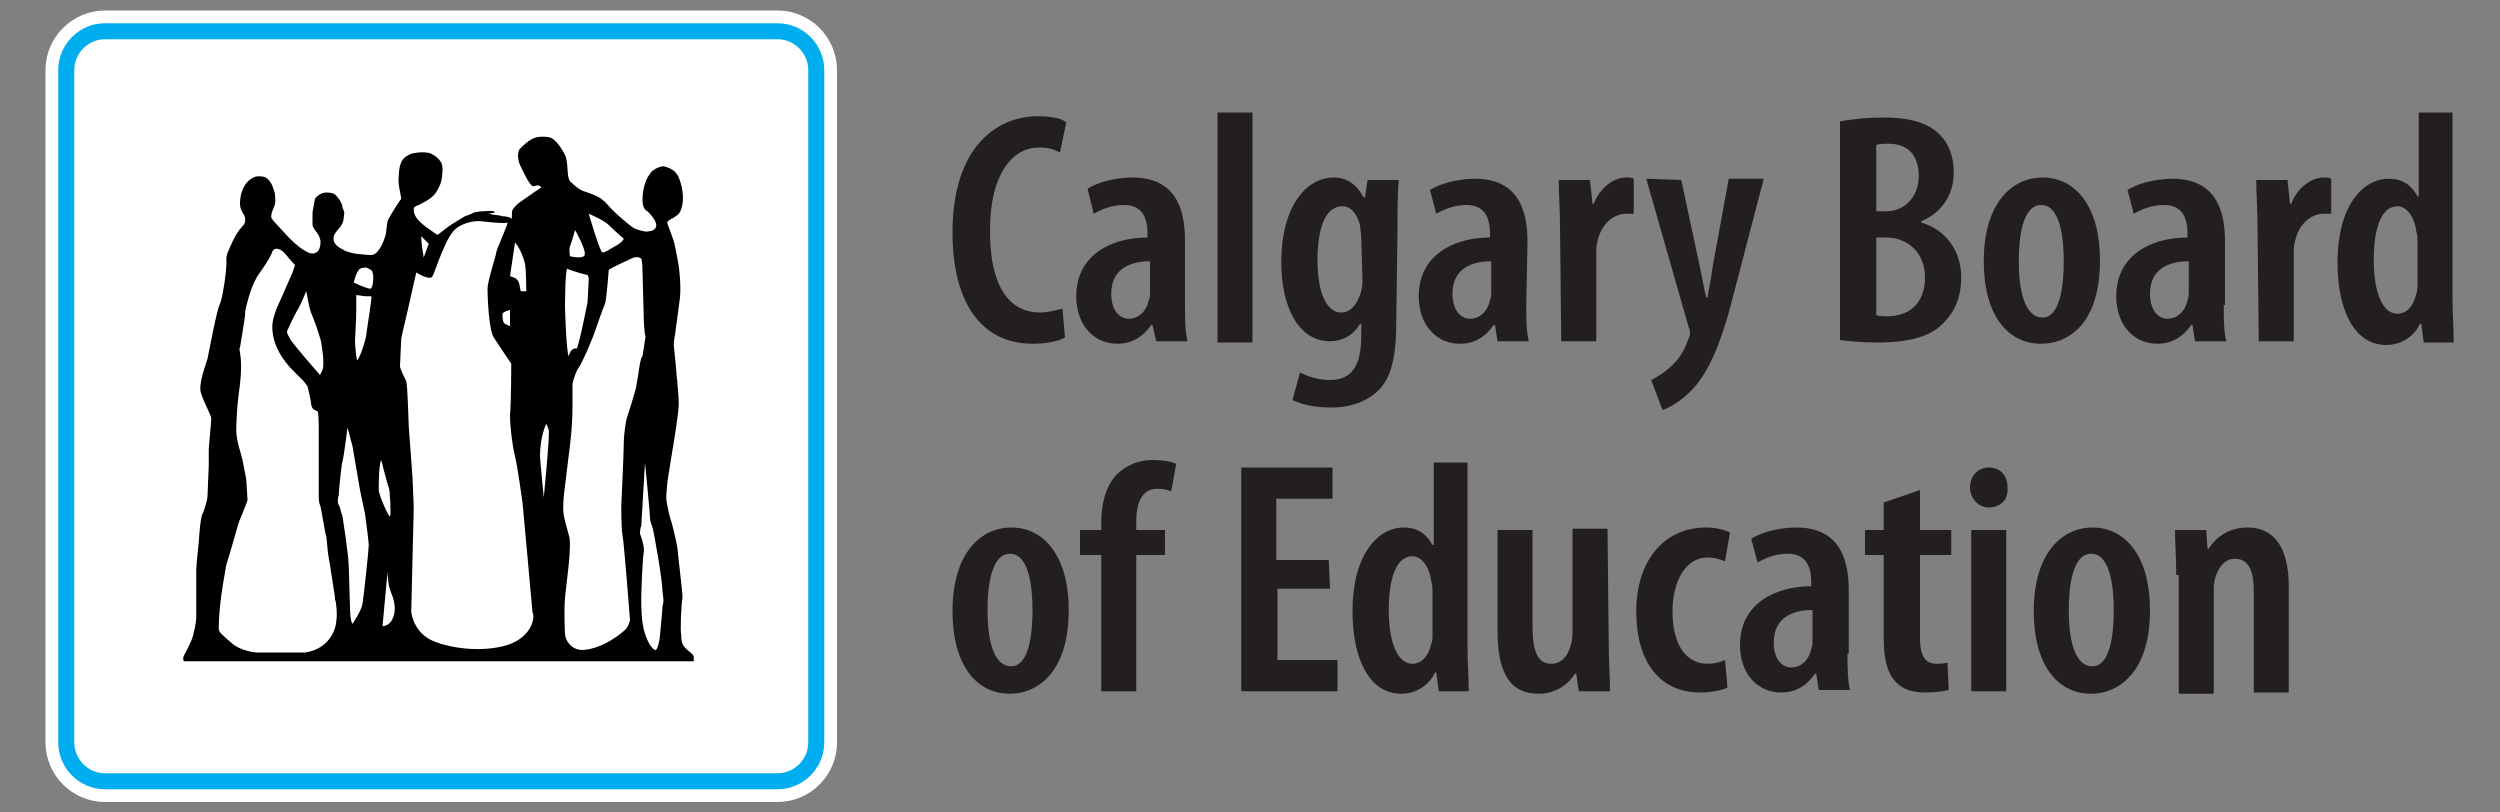 <?xml version="1.0" encoding="utf-8"?>
<!-- Generator: Adobe Illustrator 27.8.0, SVG Export Plug-In . SVG Version: 6.00 Build 0)  -->
<svg version="1.1" id="Layer_1" xmlns="http://www.w3.org/2000/svg" xmlns:xlink="http://www.w3.org/1999/xlink" x="0px" y="0px"
	 viewBox="0 0 200 65" style="enable-background:new 0 0 200 65;" xml:space="preserve">
<rect x="0" y="0" width="200" height="65" fill="#808080" stroke="none"/>
<style type="text/css">
	.st0{fill:#231F20;}
	.st1{fill:#FFFFFF;stroke:#FFFFFF;stroke-width:3.319;stroke-miterlimit:3.864;}
	.st2{fill:#FFFFFF;stroke:#00AEEF;stroke-width:1.282;stroke-miterlimit:3.864;}
</style>
<path class="st0" d="M85.2,27c-0.5,0.3-1.5,0.5-2.6,0.5c-4.1,0-6.4-3.3-6.4-8.9c0-6.9,3.6-9.3,6.8-9.3c1.2,0,2,0.2,2.3,0.5l-0.5,2.4
	c-0.4-0.2-0.8-0.4-1.7-0.4c-1.9,0-3.9,1.8-3.9,6.7c0,4.8,1.8,6.5,4,6.5c0.7,0,1.3-0.2,1.8-0.3L85.2,27z"/>
<path class="st0" d="M94.8,24.4c0,1,0,2.1,0.2,2.9h-2.5L92.2,26h-0.1c-0.7,1-1.6,1.5-2.7,1.5c-1.9,0-3.3-1.5-3.3-3.8
	c0-3.3,2.8-4.7,5.7-4.7v-0.3c0-1.4-0.5-2.3-1.9-2.3c-0.9,0-1.7,0.3-2.4,0.7l-0.5-2c0.6-0.4,2-0.9,3.6-0.9c3.3,0,4.2,2.3,4.2,5
	C94.8,19.2,94.8,24.4,94.8,24.4z M92,20.9c-1.1,0-3.1,0.3-3.1,2.6c0,1.5,0.8,2,1.4,2c0.7,0,1.4-0.5,1.6-1.5c0.1-0.2,0.1-0.4,0.1-0.7
	V20.9z"/>
<path class="st0" d="M97.4,9h2.8v18.4h-2.8V9z"/>
<path class="st0" d="M111.7,25.8c0,3-0.5,4.5-1.4,5.4s-2.2,1.4-3.8,1.4c-1.2,0-2.3-0.2-3.1-0.6l0.6-2.2c0.6,0.3,1.4,0.6,2.4,0.6
	c1.7,0,2.5-1.1,2.5-3.5v-1h-0.1c-0.5,0.9-1.4,1.4-2.4,1.4c-2.6,0-3.9-2.9-3.9-6.3c0-4.5,2-6.8,4.2-6.8c1.2,0,1.9,0.7,2.4,1.6h0.1
	l0.2-1.4h2.5c-0.1,1.1-0.1,2.3-0.1,4.1L111.7,25.8L111.7,25.8z M108.9,19c0-0.3-0.1-0.7-0.1-1c-0.2-0.7-0.6-1.5-1.4-1.5
	c-1.4,0-2,1.8-2,4.3c0,2.8,0.8,4.2,1.9,4.2c0.5,0,1.1-0.3,1.5-1.4c0.1-0.3,0.2-0.7,0.2-1.1L108.9,19L108.9,19z"/>
<path class="st0" d="M122.1,24.4c0,1,0,2.1,0.2,2.9h-2.5l-0.2-1.3h-0.1c-0.7,1-1.6,1.5-2.7,1.5c-1.9,0-3.3-1.5-3.3-3.8
	c0-3.3,2.8-4.7,5.7-4.7v-0.3c0-1.4-0.5-2.3-1.9-2.3c-0.9,0-1.7,0.3-2.4,0.7l-0.5-1.9c0.6-0.4,2-0.9,3.6-0.9c3.3,0,4.2,2.3,4.2,5
	L122.1,24.4L122.1,24.4z M119.3,20.9c-1.1,0-3.1,0.3-3.1,2.6c0,1.5,0.8,2,1.4,2c0.7,0,1.4-0.5,1.6-1.5c0.1-0.2,0.1-0.4,0.1-0.7V20.9
	z"/>
<path class="st0" d="M124.8,18c0-1.2-0.1-2.5-0.1-3.6h2.5l0.2,1.9h0.1c0.5-1.3,1.6-2.1,2.6-2.1c0.3,0,0.4,0,0.6,0.1v2.8
	c-0.2,0-0.4,0-0.6,0c-1,0-2,0.8-2.3,2.2c-0.1,0.3-0.1,0.7-0.1,1.2v6.8h-2.8L124.8,18L124.8,18z"/>
<path class="st0" d="M134.5,14.4l1.5,7c0.2,0.9,0.3,1.6,0.5,2.4h0.1c0.1-0.7,0.3-1.5,0.4-2.4l1.3-7.1h2.8l-2.4,9.2
	c-0.7,2.8-1.6,5.6-3,7.3c-1,1.2-2.1,1.8-2.7,2l-0.9-2.4c0.6-0.3,1.2-0.7,1.8-1.3c0.5-0.5,0.9-1.2,1.1-1.8c0.1-0.3,0.2-0.4,0.2-0.6
	s0-0.3-0.1-0.5l-3.4-11.9L134.5,14.4L134.5,14.4z"/>
<path class="st0" d="M147.3,9.7c1-0.2,2.2-0.3,3.5-0.3c1.6,0,3.2,0.3,4.2,1.2c0.9,0.8,1.3,1.9,1.3,3.2c0,1.7-0.9,3.2-2.6,3.9v0.1
	c2,0.6,3.2,2.3,3.2,4.4c0,1.5-0.5,2.7-1.3,3.5c-1,1.2-2.8,1.7-5.4,1.7c-1.3,0-2.3-0.1-3-0.2V9.7H147.3z M150.1,16.9h0.8
	c1.5,0,2.6-1.2,2.6-2.8c0-1.5-0.7-2.6-2.4-2.6c-0.4,0-0.8,0-1,0.1L150.1,16.9L150.1,16.9z M150.1,25.2c0.2,0.1,0.5,0.1,0.9,0.1
	c1.7,0,3-1,3-3.1s-1.5-3.2-3.1-3.2h-0.8L150.1,25.2L150.1,25.2z"/>
<path class="st0" d="M163.3,27.5c-2.7,0-4.6-2.3-4.6-6.6c0-4.7,2.3-6.7,4.7-6.7c2.7,0,4.6,2.4,4.6,6.6
	C168,26.1,165.3,27.5,163.3,27.5L163.3,27.5z M163.4,25.4c1.4,0,1.7-2.5,1.7-4.5c0-1.9-0.3-4.5-1.8-4.5s-1.8,2.6-1.8,4.5
	C161.5,23,161.9,25.4,163.4,25.4L163.4,25.4z"/>
<path class="st0" d="M177.9,24.4c0,1,0,2.1,0.2,2.9h-2.5l-0.2-1.3h-0.1c-0.7,1-1.6,1.5-2.7,1.5c-1.9,0-3.3-1.5-3.3-3.8
	c0-3.3,2.8-4.7,5.7-4.7v-0.3c0-1.4-0.5-2.3-1.9-2.3c-0.9,0-1.7,0.3-2.4,0.7l-0.5-1.9c0.6-0.4,2-0.9,3.6-0.9c3.3,0,4.2,2.3,4.2,5v5.1
	H177.9z M175.1,20.9c-1.1,0-3.1,0.3-3.1,2.6c0,1.5,0.8,2,1.4,2c0.7,0,1.4-0.5,1.6-1.5c0.1-0.2,0.1-0.4,0.1-0.7V20.9z"/>
<path class="st0" d="M180.6,18c0-1.2-0.1-2.5-0.1-3.6h2.5l0.2,1.9h0.1c0.5-1.3,1.6-2.1,2.6-2.1c0.3,0,0.4,0,0.6,0.1v2.8
	c-0.2,0-0.4,0-0.6,0c-1,0-2,0.8-2.3,2.2c-0.1,0.3-0.1,0.7-0.1,1.2v6.8h-2.8L180.6,18L180.6,18z"/>
<path class="st0" d="M196.2,9v14.9c0,1.1,0.1,2.5,0.1,3.5h-2.4l-0.2-1.5h-0.1c-0.4,0.9-1.4,1.7-2.7,1.7c-2.5,0-3.9-2.7-3.9-6.6
	c0-4.5,2-6.7,4.1-6.7c1.1,0,1.8,0.5,2.3,1.4h0.1V9H196.2z M193.4,19.3c0-0.2,0-0.5-0.1-0.8c-0.1-1-0.7-2-1.5-2c-1.4,0-1.9,2-1.9,4.3
	c0,2.6,0.7,4.3,1.9,4.3c0.5,0,1.2-0.3,1.5-1.6c0.1-0.2,0.1-0.5,0.1-0.8V19.3z"/>
<path class="st0" d="M80.8,55.5c-2.7,0-4.6-2.3-4.6-6.6c0-4.7,2.3-6.7,4.7-6.7c2.7,0,4.6,2.4,4.6,6.6C85.5,54,82.8,55.5,80.8,55.5
	L80.8,55.5z M80.9,53.3c1.4,0,1.7-2.5,1.7-4.5c0-1.9-0.3-4.5-1.8-4.5S79,46.9,79,48.8C79,51,79.4,53.3,80.9,53.3L80.9,53.3z"/>
<path class="st0" d="M88.1,55.3V44.4h-1.7v-2h1.7v-0.6c0-1.4,0.3-2.8,1.2-3.8c0.8-0.8,1.8-1.2,2.9-1.2c0.8,0,1.4,0.1,1.9,0.3
	l-0.4,2.2c-0.3-0.1-0.6-0.2-1.1-0.2c-1.3,0-1.7,1.2-1.7,2.6v0.7h2.3v2h-2.3v10.9C90.9,55.3,88.1,55.3,88.1,55.3z"/>
<path class="st0" d="M106.4,47.1h-4.2v5.7h4.8v2.5h-7.7V37.4h7.3v2.5h-4.5v4.9h4.2L106.4,47.1L106.4,47.1z"/>
<path class="st0" d="M117.4,36.9v14.9c0,1.1,0.1,2.5,0.1,3.5h-2.4l-0.2-1.5h-0.1c-0.4,0.9-1.4,1.7-2.7,1.7c-2.5,0-3.9-2.7-3.9-6.6
	c0-4.5,2-6.7,4.1-6.7c1.1,0,1.8,0.5,2.3,1.4h0.1V37h2.7V36.9z M114.6,47.3c0-0.2,0-0.5-0.1-0.8c-0.1-1-0.7-2-1.5-2
	c-1.4,0-1.9,2-1.9,4.3c0,2.6,0.7,4.3,1.9,4.3c0.5,0,1.2-0.3,1.5-1.6c0.1-0.2,0.1-0.5,0.1-0.8V47.3z"/>
<path class="st0" d="M128.7,51.5c0,1.4,0.1,2.7,0.1,3.8h-2.5l-0.2-1.4H126c-0.5,0.8-1.5,1.6-2.9,1.6c-2.4,0-3.3-1.8-3.3-5.1v-8h2.8
	V50c0,1.9,0.3,3.1,1.5,3.1c0.9,0,1.3-0.7,1.5-1.3c0.1-0.3,0.2-0.7,0.2-1.1v-8.4h2.8L128.7,51.5L128.7,51.5z"/>
<path class="st0" d="M138.2,55c-0.4,0.2-1.2,0.4-2.2,0.4c-3.1,0-5.1-2.3-5.1-6.5c0-3.9,2.1-6.7,5.6-6.7c0.8,0,1.5,0.2,1.9,0.4
	l-0.4,2.3c-0.3-0.1-0.7-0.3-1.4-0.3c-1.8,0-2.8,2-2.8,4.3c0,2.7,1.1,4.2,2.8,4.2c0.5,0,1-0.1,1.4-0.3L138.2,55z"/>
<path class="st0" d="M147.8,52.3c0,1,0,2.1,0.2,2.9h-2.5l-0.2-1.3h-0.1c-0.7,1-1.6,1.5-2.7,1.5c-1.9,0-3.3-1.5-3.3-3.8
	c0-3.3,2.8-4.7,5.7-4.7v-0.3c0-1.4-0.5-2.3-1.9-2.3c-0.9,0-1.7,0.3-2.4,0.7l-0.5-1.9c0.6-0.4,2-0.9,3.6-0.9c3.3,0,4.2,2.3,4.2,5v5.1
	H147.8z M145,48.8c-1.1,0-3.1,0.3-3.1,2.6c0,1.5,0.8,2,1.4,2c0.7,0,1.4-0.5,1.6-1.5c0.1-0.2,0.1-0.4,0.1-0.7V48.8z"/>
<path class="st0" d="M153.6,39.2v3.2h2.5v2h-2.5v6.7c0,1.6,0.6,2,1.3,2c0.3,0,0.6,0,0.9-0.1l0.1,2.2c-0.4,0.1-1.1,0.2-1.9,0.2
	c-0.9,0-1.7-0.2-2.3-0.8s-1-1.6-1-3.5v-6.7h-1.5v-2h1.5v-2.2L153.6,39.2z"/>
<path class="st0" d="M159.1,40.6c-0.8,0-1.5-0.7-1.5-1.6c0-1,0.7-1.6,1.5-1.6c0.9,0,1.5,0.6,1.5,1.6C160.7,40,160,40.6,159.1,40.6
	L159.1,40.6z M157.7,55.3V42.4h2.8v12.9C160.5,55.3,157.7,55.3,157.7,55.3z"/>
<path class="st0" d="M167.3,55.5c-2.7,0-4.6-2.3-4.6-6.6c0-4.7,2.3-6.7,4.7-6.7c2.7,0,4.6,2.4,4.6,6.6C172,54,169.3,55.5,167.3,55.5
	L167.3,55.5z M167.4,53.3c1.4,0,1.7-2.5,1.7-4.5c0-1.9-0.3-4.5-1.8-4.5s-1.8,2.6-1.8,4.5C165.5,51,165.9,53.3,167.4,53.3L167.4,53.3
	z"/>
<path class="st0" d="M174.1,46c0-1.5-0.1-2.5-0.1-3.6h2.5l0.1,1.5h0.1c0.6-1,1.7-1.7,3.1-1.7c2.2,0,3.3,1.7,3.3,4.7v8.5h-2.8v-8.2
	c0-1.3-0.3-2.5-1.5-2.5c-0.7,0-1.3,0.5-1.6,1.6c-0.1,0.3-0.1,0.7-0.1,1.2v8h-2.8V46H174.1z"/>
<g>
	<path class="st1" d="M65.3,59.4c0,1.7-1.4,3.1-3.1,3.1H8.4c-1.7,0-3.1-1.4-3.1-3.1V5.6c0-1.7,1.4-3.1,3.1-3.1h53.8
		c1.7,0,3.1,1.4,3.1,3.1C65.3,5.6,65.3,59.4,65.3,59.4z"/>
	<g>
		<g>
			<path class="st2" d="M65.3,59.4c0,1.7-1.4,3.1-3.1,3.1H8.4c-1.7,0-3.1-1.4-3.1-3.1V5.6c0-1.7,1.4-3.1,3.1-3.1h53.8
				c1.7,0,3.1,1.4,3.1,3.1C65.3,5.6,65.3,59.4,65.3,59.4z"/>
		</g>
		<path d="M55,52c-0.5-0.4-0.5-0.8-0.5-1.2c-0.1-0.3,0-2.5,0.1-3c0-0.5-0.4-3.7-0.4-3.9s-0.4-1.9-0.5-2.2c-0.1-0.2-0.4-1.5-0.4-1.9
			c0-0.3,0.1-1.3,0.1-1.3c0-0.1,0.5-3.1,0.5-3.1s0.4-2.4,0.4-3.1c0-0.7-0.1-1.5-0.1-1.5c0-0.3-0.1-0.8-0.1-1.2c0-0.1-0.2-2-0.2-2
			c0-0.4,0.1-0.8,0.1-0.8l0.4-3c0.1-1.1-0.1-2.5-0.1-2.5c0-0.1-0.3-1.6-0.3-1.6c-0.1-0.6-0.6-1.7-0.6-1.8c-0.1-0.2,0.2-0.3,0.3-0.4
			c0.1,0,0.2-0.1,0.5-0.3c0.3-0.2,0.4-0.9,0.4-0.9c0.1-0.5,0-1.4-0.3-2.1c-0.3-0.7-0.9-0.8-1.2-0.9c-0.3,0-0.7,0.2-0.8,0.3
			c-0.2,0.1-0.3,0.3-0.5,0.6c-0.2,0.4-0.4,1-0.4,1.8c0,0.8,0.4,0.9,0.4,0.9c0.1,0.1,0.7,0.7,0.7,1.1c0,0.5-0.6,0.5-0.6,0.5
			c-0.2,0.1-0.8-0.1-1.1-0.2c-0.4-0.2-1.5-1.2-1.8-1.5s-0.5-0.6-0.9-0.9c-0.4-0.3-1.4-0.6-1.4-0.6c-0.3-0.1-0.7-0.4-1.1-0.8
			c-0.3-0.4-0.1-1.5-0.4-2.1c-0.3-0.6-0.8-1.3-1.2-1.4c-0.4-0.1-1-0.1-1.4,0.1c-0.4,0.2-0.7,0.5-1,0.8s-0.1,1.1,0,1.3
			s0.8,1.8,1.1,1.7c0.5-0.2,0.6,0.1,0.6,0.1l-0.6,0.4l-1,0.7c-0.3,0.2-0.6,0.5-0.7,0.7c-0.1,0.2,0,0.7-0.1,0.7
			c0-0.1-0.4-0.2-0.7-0.2c-0.3-0.1-0.6-0.1-0.6-0.1l-0.5-0.1l0.5-0.1c0-0.2-0.8-0.1-1-0.1S38,17,37.9,17c-0.1,0.1-0.7,0.3-0.7,0.3
			c-0.2,0.1-1.3,0.8-1.3,0.8L35,18.8l-1-0.7c0,0-0.5-0.4-0.7-0.7c-0.2-0.3-0.2-0.5-0.2-0.7s0.4-0.3,0.4-0.3c0.4-0.2,0.6-0.3,1-0.6
			c0.4-0.3,0.6-0.8,0.6-0.8c0.3-0.5,0.3-1.3,0.3-1.5c0-0.3-0.1-0.5-0.1-0.5c-0.2-0.3-0.4-0.5-0.8-0.7c-0.4-0.2-1.3-0.1-1.6,0
			c-0.2,0.1-0.5,0.2-0.7,0.5s-0.3,0.8-0.3,1.3c-0.1,0.6,0.2,1.6,0.2,1.8c-0.1,0.1-1,1.5-1.1,1.8c0,0.1-0.1,0.6-0.1,0.8
			c0,0.3-0.3,1.1-0.6,1.5c-0.3,0.4-0.5,0.4-0.7,0.4s-1.1-0.1-1.1-0.1l0,0c0,0-0.7-0.1-1-0.3c-0.2-0.1-0.4-0.2-0.6-0.4
			c-0.3-0.3-0.2-0.6-0.2-0.7c0.1-0.3,0.4-0.6,0.4-0.6s0.4-0.4,0.4-0.9c0.1-0.5,0-0.5-0.1-0.8c0-0.3-0.3-0.7-0.3-0.7
			s-0.2-0.3-0.4-0.4c-0.2-0.1-0.6-0.1-0.6-0.1c-0.3,0-0.7,0.2-0.9,0.5C25.1,16.4,25,17,25,17c0,0.4,0,0.6,0,1
			c0.1,0.4,0.4,0.6,0.4,0.7c0.1,0.1,0.1,0.1,0.2,0.4s0,0.6,0,0.6c0,0.1-0.1,0.4-0.3,0.5c-0.3,0.2-0.7,0-1-0.2c-0.4-0.2-1.2-1-1.2-1
			s-1-1.1-1.2-1.3c-0.2-0.3-0.2-0.2-0.2-0.4c0-0.3,0.1-0.4,0.2-0.7c0.2-0.4,0.1-0.8,0.1-1s-0.1-0.4-0.2-0.7s-0.3-0.5-0.4-0.6
			s-0.3-0.2-0.7-0.2c-0.5,0-0.9,0.4-1.1,0.7s-0.4,0.8-0.4,1.5c0,0.6,0.4,0.9,0.4,1.1c0,0.1,0.1,0.4-0.2,0.7c-0.6,0.6-1,1.7-1.1,1.9
			c-0.1,0.2-0.2,0.5-0.2,0.8c0.1,0.5-0.3,3.1-0.5,3.5c-0.3,0.6-0.9,4-1,4.4s-0.8,2.1-0.5,2.8c0.2,0.7,0.8,1.7,0.8,2
			c0,0.3-0.2,2.2-0.2,2.5s0,1.3,0,1.3s-0.1,2.2-0.1,2.4s-0.2,1-0.4,1.4c-0.2,0.4-0.3,2.3-0.3,2.3s-0.2,1.8-0.2,2.2s0,3.2,0,3.7
			c0,0.6-0.2,1.3-0.2,1.3c-0.1,0.7-0.8,1.8-0.8,1.9c-0.1,0.1,0,0.4,0,0.4h40.8v-0.4C55.4,52.3,55.1,52.1,55,52z M24.5,23.3
			c0.3,1.6,0.3,1.5,0.5,2c0.3,0.7,0.7,2,0.7,2.1s0.3,1.6,0.1,2.2c-0.1,0.2-0.2,0.4-0.2,0.4s-2.2-2.5-2.4-2.9
			c-0.2-0.4-0.3-0.5-0.2-0.7c0,0,0.6-1.3,0.8-1.6C24,24.5,24.5,23.3,24.5,23.3z M26.9,49.7c0,0.4-0.4,2.2-2.5,2.5h-3.9
			c0,0-1.2-0.1-1.9-0.7c-0.7-0.6-1.1-0.9-1.1-1.2c0-0.4,0-0.7,0.1-1.8s0.4-2.7,0.5-3.3c0.2-0.6,1-3.4,1-3.4s0.7-1.7,0.7-1.8
			c0-0.2-0.1-1.5-0.1-1.6s-0.2-1.1-0.3-1.6c-0.1-0.5-0.5-1.5-0.5-2.4c0-0.8,0.1-2.2,0.2-2.9c0.1-0.7,0.3-2.2,0.1-3.3
			c0-0.1-0.1-0.3,0-0.4c0,0,0.4-2.4,0.4-2.5c0-0.2,0-0.4,0.1-0.8c0.1-0.3,0.4-1.8,1.1-2.7c0.7-1,0.9-1.4,1-1.7
			c0.1-0.2,0.3-0.2,0.3-0.2c0.1,0,0.4,0,0.8,0.5s0.7,0.8,0.7,0.8l-0.2,0.6c-1.3,3-1.4,3.1-1.3,3C22,25,22,25.1,21.9,25.4
			c-0.1,0.2-0.6,2.2,1.7,4.4l0.7,0.7l0.3,0.4c0,0,0.3,1.2,0.3,1.5c0.1,0.4,0.3,0.4,0.5,0.5c0.1,0,0.1,1.3,0.1,1.3v3.3v2.3
			c0,0,0,0.4,0.1,0.6c0.1,0.2,0.4,2.3,0.5,2.5c0,0,0.1,0.8,0.1,1s0.2,1.3,0.2,1.3l0.4,2.6c0,0,0,0.1,0,0.2
			C26.9,48,27,49.3,26.9,49.7z M29,48.3c-0.1,0.6-0.8,1.6-0.8,1.6C28,49.7,28,48.6,28,48.6l-0.1-3.3c0-0.8-0.5-4-0.5-4
			c-0.1-0.2-0.2-0.8-0.3-0.9c-0.1-0.1-0.1-0.5,0-0.8c0-0.2,0.2-2.4,0.3-2.7c0.1-0.3,0.4-2.7,0.4-2.7l0.4,1.5l0.6,3.5l0.4,1.9
			c0,0,0.3,2.2,0.3,2.5C29.5,44,29.1,47.7,29,48.3z M29.3,26.8c0,0.2-0.4,1.6-0.7,2c-0.1,0.2-0.2-1.4-0.2-1.5s0.1-1.8,0.1-2.4
			c0-0.1,0-1.3,0-1.3c0.9,0.1,0.2,0.1,1.2,0.1C29.8,23.7,29.3,26.6,29.3,26.8z M29.6,23.1c-0.5-0.1-1.3-0.5-1.3-0.5s0.2-0.9,0.5-1.1
			c0.2-0.1,0.5-0.1,0.5-0.1c0.2,0.1,0.5,0.2,0.5,0.4C29.9,21.9,29.9,23.1,29.6,23.1z M30.3,39.2c0-0.5,0-2,0.2-2.4
			c0,0,0.5,2,0.6,2.2s0.2,2.2,0.1,2.3C31.1,41.4,30.3,39.6,30.3,39.2z M31.3,49.7c-0.3,0.4-0.7,0.4-0.7,0.4l0.4-4.3
			c0.1,1.4,0.2,1.3,0.4,1.9C31.7,48.6,31.6,49.2,31.3,49.7z M41.2,19.4c0,0,0.5,0.5,0.8,1.7c0.1,0.5,0.1,2.2,0.1,2.2s-0.3,0-0.4,0
			c-0.1,0-0.1-0.5-0.2-0.7c-0.1-0.4-0.7-0.5-0.7-0.5C40.8,22.1,41.2,19.4,41.2,19.4z M40.8,24.8v1.3c0,0-0.2-0.1-0.4-0.2
			s-0.2-0.5-0.2-0.8C40.3,24.9,40.8,24.8,40.8,24.8z M34.3,19.5l-0.4,1.1c0,0-0.2-1-0.2-1.7C33.6,18.8,34.3,19.5,34.3,19.5z
			 M40.6,51.6c-2,0.6-4.4,0.3-5.9-0.3s-1.8-2.1-1.8-2.4c0,0,0.2-8,0.2-8.3S33,38.4,33,38.2c0-0.1-0.3-4.1-0.3-4.1s-0.1-3.4-0.2-3.6
			c-0.1-0.2-0.5-1-0.5-1.2s0.1-2.1,0.1-2.2s0.5-2.2,0.5-2.2l0.7-3.1c0,0,1.1,0.7,1.3,0.3c0.2-0.3,1.1-3.4,2-3.9
			c0.1-0.1,1-0.6,1.9-0.5s1.9,0.2,2.1,0.1c0.1,0-0.9,2.2-0.9,2.4c0,0.2-0.7,2.3-0.7,2.9s0.1,3.3,0.5,3.9s1.4,2.1,1.4,2.1
			s0,3.1-0.1,4.1c0,1,0.2,2.5,0.4,3.3s0.6,3.7,0.6,3.7s0.8,8.7,0.8,8.8C42.8,49.2,42.7,50.9,40.6,51.6z M43.5,39.8
			c0,0-0.3-3.1-0.3-3.3c0-1.6,0.5-2.6,0.5-2.6s0.1,0.2,0.2,0.5C44,34.8,43.5,39.8,43.5,39.8z M48.7,18c0.4,0.4,1.2,1.1,1.2,1.1
			s-0.1,0.3-0.7,0.6c-0.5,0.3-0.8,0.5-1,0.5s-1.1-3.1-1.1-3.1S48.3,17.6,48.7,18z M45.6,19.7c0.1-0.2,0.4-1.3,0.4-1.3
			s1.1,1.9,0.7,2.1c-0.3,0.2-1.1,0-1.1,0S45.5,20,45.6,19.7z M45.4,21.5c0.1,0.1,1.5,0.5,1.6,0.5c0,0,0.1,0.1,0.1,0.3
			c0,0.2-0.1,1.9-0.1,1.9s-0.5,2.5-0.7,3.2s-0.1,0.4-0.4,0.5c-0.3,0.1-0.4,0.6-0.4,0.6c-0.2-0.3-0.3-3.9-0.3-3.9
			S45.2,21.4,45.4,21.5z M50.9,30.9c0,0.2-0.7,2.4-0.8,2.7c0,0-0.2,1.1-0.2,1.9c0,0.8-0.2,5-0.2,5s0,1.9,0.1,2.3
			c0.1,0.4,0.6,6.7,0.6,6.8s-0.1,0.4-0.3,0.7c-0.3,0.3-1.8,1.6-3.5,1.7c-0.9,0-1.4-0.8-1.4-1.3c0,0-0.1-1.7,0-2.9
			c0.1-1.1,0.6-4.3,0.3-5c-0.2-0.8-0.3-1-0.4-1.6c-0.1-0.6,0-1.4,0-1.5c0,0,0.4-3.3,0.5-4.1s0.2-2,0.2-3s0-1.9,0-1.9
			s0.2-0.9,0.5-1.3s1.1-2.3,1.3-2.9s0.7-2,0.8-2.2s0.3-2.6,0.3-2.7s2-1,2-1c0.1,0,0.4-0.1,0.6,0.1c0.1,0.2,0.1,1,0.1,1
			s0.1,3.5,0.1,3.7c0,0.7,0.1,1.3,0.1,1.4c0.1,0.1,0,0.3,0,0.4s-0.2,1.2-0.2,1.3C51.2,28.6,51.1,29.9,50.9,30.9z M53,48.5
			c0,0.3-0.2,2.2-0.2,2.3c0,0.3-0.2,1.3-0.4,1.2s-0.5-0.4-0.8-1.3c-0.3-0.9-0.3-2.1-0.3-2.8c0-0.6,0.1-3.2,0.2-3.7
			c0.1-0.5-0.3-1.5-0.3-1.5s0-0.5,0.1-0.6l0.3-5.1c0,0,0.4,4.1,0.4,4.4c0,0.3,0.1,0.5,0.2,0.8c0.1,0.3,0.8,4.2,0.8,5.1
			C53.1,48.1,53.1,48.1,53,48.5z"/>
	</g>
</g>
</svg>

